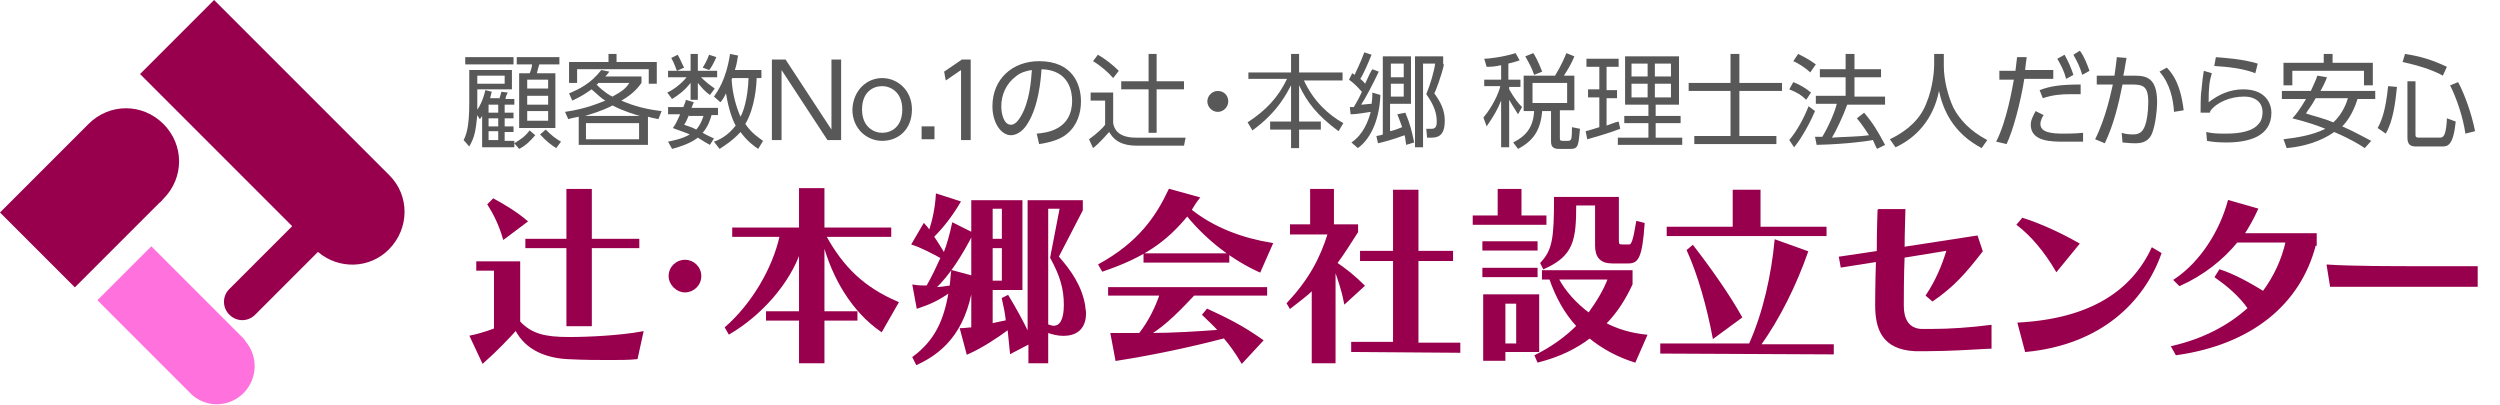 <?xml version="1.0" encoding="utf-8"?>
<!-- Generator: Adobe Illustrator 27.1.1, SVG Export Plug-In . SVG Version: 6.00 Build 0)  -->
<svg version="1.1" id="レイヤー_1" xmlns="http://www.w3.org/2000/svg" xmlns:xlink="http://www.w3.org/1999/xlink" x="0px"
	 y="0px" viewBox="0 0 310.6 50.3" style="enable-background:new 0 0 310.6 50.3;" xml:space="preserve">
<style type="text/css">
	.st0{fill:#98004D;}
	.st1{fill:#FF72DE;}
	.st2{fill:#98004D;stroke:#98004D;stroke-width:0.258;stroke-miterlimit:10;}
	.st3{fill:#585858;}
</style>
<g>
	<path class="st0" d="M20.3,15.4c-2.6-2.6-6.7-2.6-9.3,0c-0.2,0.2-0.3,0.3-0.5,0.5l0,0L0,26.4l9.3,9.3l10.5-10.5l0,0
		c0.2-0.1,0.3-0.3,0.5-0.5C22.9,22.1,22.9,18,20.3,15.4z"/>
	<path class="st1" d="M30.5,42.4L30.5,42.4l-0.2-0.3h0c0,0,0,0,0,0L18.8,30.6l-6.7,6.7l11.8,11.8l0,0c1.9,1.6,4.6,1.5,6.4-0.3
		C32,47,32.1,44.3,30.5,42.4z"/>
	<path class="st0" d="M48.4,21.8L48.4,21.8L26.6,0l-9.2,9.2l18.9,18.9l-7.5,7.5l0,0c-0.1,0.1-0.2,0.2-0.3,0.3
		c-0.9,0.9-0.9,2.3,0,3.2c0.9,0.9,2.3,0.9,3.2,0c0.1-0.1,0.2-0.2,0.3-0.3l0,0l7.5-7.5c2.6,2.2,6.4,2.1,8.8-0.3
		C50.9,28.4,50.9,24.3,48.4,21.8z"/>
</g>
<g>
	<g>
		<path class="st2" d="M79.1,44.5c-1,0.1-2.1,0.1-3.4,0.1c-1.4,0-3,0-5-0.1c-2.6-0.1-5.3-1-6.6-3.6c-0.7,0.8-2.4,2.6-4.1,4.1
			l-1.5-3.2c1.5-0.3,3-0.9,3-0.9v-7.4h-2.2v-0.9h5.2V40c1.5,1.6,3.2,2,6.2,2c2.5,0,6.4-0.2,9.1-0.7L79.1,44.5z M62.6,29.6
			c-0.5-1.7-1.2-3.1-1.9-4.2l0.6-0.6c1.3,0.7,2.8,1.6,4.1,2.7L62.6,29.6z M70.5,40.4v-9.7h-5.1v-0.9h5.1v-6.2h2.9v6.2h5.9v0.9h-5.9
			v9.7H70.5z"/>
		<path class="st2" d="M85.1,36.2c-1,0-1.9-0.9-1.9-1.9c0-1.1,0.9-1.9,1.9-1.9c1,0,1.9,0.8,1.9,1.9C87,35.4,86.1,36.2,85.1,36.2z"/>
		<path class="st2" d="M109.5,41.1c-3.6-2.5-6-6.6-7.2-11.1v8.8h4.1v0.9h-4.1V45h-2.9v-5.3h-4.1v-0.9h4.1v-7.7
			c-1.4,4.1-4.9,8-8.8,10.3l-0.4-0.7c3.3-2.9,5.9-7.3,6.8-11.4h-5.9v-0.9h8.3v-4.9h2.9v4.9h8.3v0.9h-8.1c2.2,4,4.8,6.5,9,8.3
			L109.5,41.1z"/>
		<path class="st2" d="M113.5,44.4c2.7-2,3.9-4.5,4.5-8.2c-1.4,1-2.5,1.5-4,2l-0.5-2.7c0.6,0.1,1.1,0.1,1.7,0.1
			c0.7-1.2,1.2-2.3,1.8-3.6c-1.1-0.6-2.4-1.3-3.6-1.7l1.4-2.4c0.3,0.3,0.7,0.9,0.7,0.9c0.5-1.5,0.8-3,0.9-4.6l2.8,0.9
			c-1,1.7-2.1,3.1-3.3,4.3c0.5,0.7,0.9,1.4,1.4,2.2c0.5-1.3,0.8-2.4,1.1-3.8l2.4,1.2c-1.4,2.7-2.9,5.1-4.7,6.8c0.6,0,1.3-0.1,2-0.2
			c0.1-0.6,0.1-1.2,0.2-1.9l2.6,0.7c-0.7,6.1-3.3,9.1-7,10.8L113.5,44.4z M127.9,45v-2.4l-2.3,1.2c-0.1-1-0.2-2-0.3-3
			c-1.5,1.1-3.3,2.3-5.1,3.1l-0.8-3c0.5,0,0.9-0.1,1.4-0.1V25h6.1v10.9h-3.7v4.4c0.5-0.1,1.4-0.3,1.9-0.4c-0.1-1-0.3-1.9-0.5-2.8
			l0.6-0.3c0.9,1.5,1.8,3.1,2.6,4.8V25h6.6v1.1l-3,5.8c1.6,1.8,2.9,3.7,3.3,6.1c0,0.3,0.1,0.6,0.1,0.9c0,2-1.2,2.7-2.7,2.7
			c-0.7,0-1.4-0.2-2-0.4V45H127.9z M124.6,25.8h-1.4v4h1.4V25.8z M124.6,30.7h-1.4V35h1.4V30.7z M131.8,25.8h-1.7v14.6
			c0.3,0.1,0.6,0.2,0.8,0.2c0.9,0,1.4-0.9,1.4-2.7c0-2.1-0.5-3.7-1.7-5.9L131.8,25.8z"/>
		<path class="st2" d="M156.5,33.7c-3.1-1.4-6.4-3.8-9-7c-2.7,3.3-5.5,5.2-10.5,6.9l-0.4-0.7c4.9-2.7,7.1-5.9,8.7-9.3l3.6,1
			c-0.4,0.5-0.7,1-1,1.5c2.9,2.3,6.4,3.6,10.1,4.2L156.5,33.7z M154.3,45c-0.7-1.2-1.5-2.3-2.2-3.1c-4.2,1.1-8.9,2.1-13.4,2.8
			l-0.6-3.2c1.3,0,2.2,0,3.5,0c1.2-1.5,2.1-3.4,2.6-4.9h-6.4v-0.8h19.5v0.8h-9c-1.6,1.7-3.5,3.7-5.5,4.9c2.9,0,6-0.2,8.7-0.4
			c-0.6-0.7-1.4-1.4-2-2l0.5-0.6c2.4,1.1,4.4,2.1,6.8,3.8L154.3,45z M142.2,32.5v-0.9h10.4v0.9H142.2z"/>
		<path class="st2" d="M163.1,45v-9.1c-0.8,0.8-1.8,1.5-2.8,2.3l-0.3-0.5c2.7-2.9,4.1-5.5,5.1-8.7h-4.7V28h2.5v-4.4h2.7V28h3v0.8
			c-0.9,1.4-1.7,2.7-2.6,3.9c1.3,0.9,2.3,1.7,3.4,2.8l-2.3,2.1c-0.3-1.6-0.8-3-1.3-4.4V45H163.1z M168,43.6v-1h5.2V32.3h-4.1v-1h4.1
			v-7.6h2.9v7.6h4.3v1h-4.3v10.4h5.2v1L168,43.6z"/>
		<path class="st2" d="M183.1,27.8v-0.9h3.1v-3.3h2.7v3.3h3.1v0.9H183.1z M184.3,31v-0.9h6.6V31H184.3z M184.3,34.3v-0.9h6.6v0.9
			H184.3z M186.9,43.6v1.1h-2.5v-8h6.7v6.9L186.9,43.6z M188.5,37.6h-1.6v5.2h1.6V37.6z M203.1,44.9c-2.2-0.7-4-1.7-5.6-3
			c-1.7,1.3-3.7,2.3-6.4,3l-0.3-0.7c2-1,3.7-2.2,5.2-3.7c-1.5-1.6-2.6-3.6-3.4-5.9h-0.9v-0.9h11v1.6c-0.8,1.7-1.8,3.4-3.3,4.9
			c1.5,0.8,3.2,1.3,5.1,1.5L203.1,44.9z M200.3,32.6c-1.4,0-2-0.7-2-2.1v-5.1h-2.6c0,4.4-0.3,6.3-3.9,7.9l-0.3-0.6
			c1.5-1.6,1.7-3.1,1.7-8.1h7.8v5.3c0,0.5,0.1,0.6,0.6,0.6h0.8c0.4,0,0.6-0.5,1-2.9l0.8,0.2c-0.3,4.3-0.8,4.8-1.9,4.8H200.3z
			 M193.5,34.6c0.9,1.7,2.3,3.2,3.9,4.4c1-1.4,1.9-2.8,2.5-4.4H193.5z"/>
		<path class="st2" d="M206.4,43.8v-1h11c1.8-4,2.8-8.7,3.2-12.9l3.9,1.4c-1.4,4-3.5,8.3-5.9,11.6h9.1v1L206.4,43.8z M207.2,29.2
			v-0.9h8.2v-4.6h3.2v4.6h8.2v0.9H207.2z M212.9,41.9c-0.7-3.7-1.8-7.7-3.2-10.8l0.6-0.5c2.1,2.7,4.5,6.1,6,8.8L212.9,41.9z"/>
		<path class="st2" d="M247.1,43.2c-1.9,0.1-5,0.3-7.6,0.3c-0.6,0-1.1,0-1.6,0c-4-0.2-4.8-2.7-4.8-5.6c0,0,0-2.7,0.1-5.5l-4.4,0.7
			l-0.2-1.1l4.7-0.7c0-2.7,0.1-5.3,0.1-5.2h3.2c0,0.8-0.1,2.6-0.1,4.7l9.1-1.4l0.6,1.8c-2.1,2.7-3.5,4.3-6.1,6.1l-0.7-0.6
			c1.2-1.8,2-3.7,2.6-5.7l-5.5,0.9c-0.1,2.5-0.1,5-0.1,6.1c0,1.6,0.6,2.9,2.3,3c0.4,0,0.8,0,1.2,0c2.4,0,5.1-0.2,7.4-0.5V43.2z"/>
		<path class="st2" d="M255.5,33.6c-1.4-2.4-3.1-4.4-4.8-5.7l0.6-0.7c2.2,0.7,4.6,1.8,6.9,3.1L255.5,33.6z M268.4,31.5
			c-2.1,5.9-7.4,11.2-16.7,12.1l-0.9-3.4c9-0.5,14.1-4,16.6-9.3L268.4,31.5z"/>
		<path class="st2" d="M287.6,30.4c-1.9,7.4-8,12.3-17.2,13.6l-0.5-0.9c3.9-0.9,7.1-2.6,9.5-4.8c-1.2-1.7-2.7-2.9-4.1-3.9l0.5-0.8
			c1.8,0.6,3.6,1.6,5.4,2.7c1.4-1.9,2.4-4,2.9-6.3h-6.2c-1.8,2.2-4.2,4.1-7.1,5.4l-0.6-0.6c3.3-2.2,5.7-6.1,6.7-9.8l3.5,1
			c-0.5,1.1-1,2-1.7,3.1h9V30.4z"/>
		<path class="st2" d="M289.6,35.5l-0.4-2.5c3.1,0.2,7.8,0.2,12.3,0.2h6.2v2.3H289.6z"/>
	</g>
	<g>
		<path class="st3" d="M62,12.3c0.1-0.2,0.1-0.2,0.3-0.9l0.8,0.1c-0.1,0.1-0.3,0.6-0.3,0.8h1.1V13h-1.2v1h1.1v0.7h-1.1v1h1.1v0.7
			h-1.1v1.1h1.2v0.3c0.8-0.5,1.3-0.8,1.9-1.6l0.7,0.6c-0.6,0.7-1.2,1.3-2,1.7l-0.6-0.7v0.5h-4v-3.9c-0.1,0.2-0.2,0.3-0.3,0.4
			l-0.3-0.5c-0.2,1.9-0.3,2.7-1,3.9l-0.7-0.8c0.3-0.6,0.7-1.5,0.7-4.6V8.7h5.3v2.4h-4.3v1.5c0,0.5,0,0.7,0,1c0.2-0.2,0.7-1.1,1-2.4
			l0.8,0.2c-0.1,0.3-0.1,0.4-0.2,0.8H62z M63.8,7.1V8h-6V7.1H63.8z M62.7,9.4h-3.4v1h3.4V9.4z M61.9,13h-1.2v1h1.2V13z M61.9,14.7
			h-1.2v1h1.2V14.7z M61.9,16.3h-1.2v1.1h1.2V16.3z M69.5,7.1V8h-2.5c-0.1,0.3-0.2,0.7-0.3,1.1H69v6.8h-4.5V9.1h1.3
			C66,8.7,66.1,8.2,66.1,8h-1.9V7.1H69.5z M68.1,9.9h-2.6v1.1h2.6V9.9z M68.1,11.9h-2.6V13h2.6V11.9z M68.1,13.8h-2.6v1.2h2.6V13.8z
			 M67.8,16.1c0.7,0.7,1.2,1.1,1.9,1.5l-0.6,0.8c-0.6-0.4-1.2-0.8-2-1.7L67.8,16.1z"/>
		<path class="st3" d="M70.2,13.9c2.7-0.4,4.2-1.1,5-1.4c-0.5-0.3-0.8-0.6-1.7-1.4c-0.6,0.4-1.1,0.8-2.4,1.4l-0.4-0.9
			c1.2-0.5,2.7-1.2,4-2.9l1,0.2c-0.2,0.3-0.3,0.4-0.5,0.6h4.5v0.8c-0.3,0.4-0.9,1.3-2.5,2.2c1.6,0.7,3.2,1.1,5,1.3l-0.4,1
			c-0.4-0.1-0.6-0.1-1.3-0.3v3.5h-8.6v-3.5c-0.4,0.1-0.6,0.1-1.3,0.3L70.2,13.9z M76.6,6.7v1h5v2.7h-1V8.6h-8.9v1.7h-1V7.7h4.9v-1
			H76.6z M79.5,14.4c-0.4-0.1-2.1-0.6-3.4-1.3c-1.3,0.7-2.8,1.1-3.4,1.3H79.5z M79.4,15.3h-6.6v2h6.6V15.3z M74.3,10.4
			c0,0-0.1,0.1-0.2,0.1c0.9,0.9,1.7,1.4,2,1.5c1.3-0.7,1.7-1.1,2.1-1.7H74.3z"/>
		<path class="st3" d="M83,9.6V8.8h2.8V6.7h0.9v2.1h2.4v0.8h-2c0.6,0.6,1,0.9,1.7,1.4l-0.6,0.8c-0.7-0.5-1-0.9-1.5-1.5v2.1h-0.9
			v-2.1c-0.8,1-1.5,1.5-2.3,2l-0.6-0.8C84,11,85,10,85.3,9.6H83z M86.2,12.7c-0.2,0.4-0.2,0.6-0.3,0.7h3.3v0.9h-0.8
			c-0.1,0.4-0.4,1.4-1.1,2.2c0.5,0.3,1.2,0.6,1.4,0.7L88.2,18c-0.4-0.2-0.7-0.4-1.5-0.9c-0.9,0.7-2.1,1.1-3.2,1.4L83,17.6
			c0.4-0.1,1.7-0.3,2.7-0.9c-1.2-0.5-1.7-0.6-2.1-0.8c0.3-0.4,0.5-0.8,0.9-1.7H83v-0.9h1.9c0.2-0.5,0.3-0.7,0.3-0.9L86.2,12.7z
			 M84.1,8.8c-0.1-0.2-0.3-0.9-0.7-1.6l0.8-0.4c0.4,0.7,0.6,1.3,0.8,1.6L84.1,8.8z M85.6,14.3c-0.3,0.7-0.4,0.9-0.6,1.2
			c0.5,0.2,1,0.3,1.5,0.6c0.6-0.7,0.8-1.4,0.9-1.7H85.6z M87.3,8.4c0.2-0.3,0.5-0.8,0.8-1.6L89,7.1c-0.4,0.9-0.7,1.4-0.9,1.6
			L87.3,8.4z M94.6,8.7v1H94c0,0.8-0.2,3.7-1.4,5.7c0.8,1.2,1.8,1.8,2.2,2.1l-0.6,1c-0.6-0.4-1.4-1-2.2-2.1c-1,1.1-2,1.7-2.6,2.1
			l-0.7-0.9c0.6-0.2,1.7-0.7,2.7-2c-0.4-0.7-0.9-2.1-1.2-4c-0.3,0.6-0.5,0.9-0.7,1.1l-0.8-0.7c0.4-0.6,1.5-2,2-5.3l1,0.2
			c-0.1,0.4-0.1,0.9-0.4,1.8H94.6z M91,9.7c0,0-0.1,0.1-0.1,0.2c0.1,1.8,0.6,3.5,1.1,4.6c0.3-0.5,0.9-2.1,1-4.8H91z"/>
		<path class="st3" d="M97.6,7.4l5.7,8.7V7.4h1.2v10h-1.7l-5.7-8.7v8.7h-1.2v-10H97.6z"/>
		<path class="st3" d="M109.6,9.7c1.9,0,3.7,1.5,3.7,3.9c0,2.5-1.7,3.9-3.7,3.9c-1.9,0-3.7-1.5-3.7-3.9
			C106,11.2,107.7,9.7,109.6,9.7z M109.6,16.5c1.1,0,2.5-0.7,2.5-2.9c0-2.2-1.5-2.9-2.5-2.9c-1.1,0-2.5,0.7-2.5,2.9
			C107.1,15.8,108.6,16.5,109.6,16.5z"/>
		<path class="st3" d="M116.1,15.7v1.6h-1.6v-1.6H116.1z"/>
		<path class="st3" d="M119.5,7.4h1.1v10h-1.2V8.7l-1.9,1.3l-0.2-1.1L119.5,7.4z"/>
		<path class="st3" d="M128.8,16.6c1.3-0.1,4.4-0.5,4.4-4.1c0-1-0.3-3.8-3.8-3.9c-0.1,1.5-0.4,4.6-1.7,6.7c-0.7,1.2-1.6,1.5-2.1,1.5
			c-1.2,0-2.3-1.5-2.3-3.6c0-3.4,2.5-5.6,5.8-5.6c4.1,0,5.2,2.8,5.2,5c0,1.5-0.5,3-1.7,4c-0.8,0.7-2.1,1.1-3.5,1.3L128.8,16.6z
			 M126.2,9.5c-1.2,0.9-1.8,2.3-1.8,3.7c0,0.9,0.3,2.3,1.2,2.3c0.5,0,0.9-0.5,1.2-1c1.1-1.8,1.3-4.4,1.4-5.8
			C127.5,8.8,126.8,9,126.2,9.5z"/>
		<path class="st3" d="M138.3,11.6v3.7c0.1,0.6,0.5,1.8,2.8,1.8h6.2l-0.2,1h-5.8c-2.5,0-3.1-1.1-3.5-1.7c-0.2,0.2-1.1,1.3-2,2
			l-0.5-1.1c1-0.7,1.8-1.5,2-1.8v-3h-1.8v-1H138.3z M138.3,9.7c-0.6-0.7-1.5-1.5-2.5-2.1l0.6-0.8c0.9,0.5,1.9,1.3,2.6,2L138.3,9.7z
			 M143.7,6.7v3.4h3.4v1h-3.4v5.4h-1v-5.4h-3.4v-1h3.4V6.7H143.7z"/>
		<path class="st3" d="M152.6,12.6c0,0.7-0.6,1.3-1.3,1.3c-0.7,0-1.3-0.6-1.3-1.3c0-0.7,0.6-1.3,1.3-1.3
			C152,11.3,152.6,11.8,152.6,12.6z"/>
		<path class="st3" d="M160.4,9V6.7h1V9h5.4v1H162c1.2,2.6,3.1,4.3,4.9,5.3l-0.6,1c-2.7-2-3.9-3.6-4.9-5.7v4.5h2.7v1h-2.7v2.3h-1
			v-2.3h-2.6v-1h2.6v-4.5c-0.5,0.9-1.6,3.3-4.8,5.6l-0.6-1c2.3-1.5,3.8-3.1,4.9-5.4h-4.8V9H160.4z"/>
		<path class="st3" d="M171.5,11.8c-0.1,2.7-1,5.3-2.8,6.6l-0.8-0.7c1.5-1,2.1-2.7,2.4-3.8c-0.8,0.1-1.7,0.3-2.5,0.3l-0.1-0.9
			c0.1,0,0.5,0,0.5,0c0.3-0.5,0.7-1.2,1-1.9c-0.9-1-1.2-1.2-1.6-1.5l0.4-0.8c0.2,0.1,0.3,0.2,0.3,0.2c0.1-0.3,0.7-1.4,1.2-2.8
			l0.9,0.3c-0.4,1-1,2.4-1.4,3c0.4,0.3,0.5,0.5,0.6,0.6c0.5-1.1,0.7-1.5,0.9-1.8l0.8,0.3c-0.7,1.5-1.7,3.4-2.2,4.1
			c0.4,0,0.9-0.1,1.3-0.1c0.1-0.6,0.1-1,0.1-1.4L171.5,11.8z M174.6,14c0.6,1.4,0.8,2.3,1.1,3.7l-1,0.3c-0.1-0.6-0.1-0.9-0.2-1.2
			c-1.3,0.5-2.8,0.9-3.3,1l-0.2-0.9c0.5-0.1,0.6-0.1,0.8-0.2V7h3.5v5.9h-2.6v3.4c0.5-0.1,1-0.3,1.5-0.5c-0.2-0.6-0.4-1.1-0.6-1.6
			L174.6,14z M174.4,7.9h-1.6v1.7h1.6V7.9z M174.4,10.4h-1.6V12h1.6V10.4z M179.4,8c-0.3,1.4-1.1,3.5-1.2,3.6
			c0.8,1.1,1.3,2.1,1.3,3.4c0,1.7-0.7,2.1-1.6,2.1h-0.6l-0.1-1.1l0.7,0c0.6,0,0.6-0.6,0.6-0.9c0-1-0.3-2-1.3-3.4
			c0.5-1.2,1-2.9,1.1-3.8h-1.5v10.4h-1V7h3.5V8z"/>
		<path class="st3" d="M187.5,9.9h1.4v0.9h-1.4v0.3c0.7,1.2,1.1,1.7,1.6,2.2l-0.5,0.9c-0.5-0.8-1-1.6-1.1-1.8v5.9h-1v-5.8
			c-0.5,1.2-0.9,1.9-1.8,3.2l-0.4-1.1c1.1-1.3,1.9-3,2.1-3.9h-2V9.9h2.1V8.1c-0.9,0.2-1.3,0.2-1.8,0.2l-0.3-1c0.5,0,2.3-0.2,3.9-0.7
			l0.5,0.9c-0.3,0.1-0.6,0.2-1.4,0.4V9.9z M195.7,13.7h-1.9v3.4c0,0.3,0,0.4,0.4,0.4h0.6c0.3,0,0.3-0.1,0.4-0.2
			c0.1-0.3,0.1-1.1,0.1-1.5l1,0.2c-0.2,2.1-0.2,2.5-1.2,2.5h-1.4c-0.5,0-1-0.1-1-0.9v-3.8h-1.1c-0.2,2.4-1.1,3.7-3,4.7l-0.6-0.8
			c1.6-0.8,2.5-1.9,2.6-3.9h-1.3V9.4h3.9c0.8-1.3,1.3-2.5,1.4-2.8l1,0.4c-0.4,1-0.8,1.6-1.3,2.4h1.3V13.7z M190.6,9.3
			c-0.3-0.9-0.6-1.4-1.1-2.3l1-0.4c0.2,0.3,0.6,1,1.1,2.3L190.6,9.3z M194.7,10.3h-4.3v2.5h4.3V10.3z"/>
		<path class="st3" d="M201.3,16c-1.3,0.5-3,1-4.1,1.3l-0.2-1c0.4-0.1,1.1-0.3,1.7-0.5v-3.7h-1.4v-1h1.4V8.3h-1.6v-1h4v1h-1.5v2.9
			h1.3v1h-1.3v3.4c0.6-0.2,1-0.4,1.5-0.5L201.3,16z M208.6,7V13h-2.9v1.4h3.1v0.9h-3.1v1.8h3.3v0.9h-8v-0.9h3.8v-1.8h-3v-0.9h3V13
			h-2.9V7H208.6z M204.7,7.9h-2v1.6h2V7.9z M204.7,10.4h-2v1.7h2V10.4z M207.6,7.9h-2v1.6h2V7.9z M207.6,10.4h-2v1.7h2V10.4z"/>
		<path class="st3" d="M216.1,6.7v3.6h5.3v1h-5.3v5.6h4.6v1h-10.2v-1h4.5v-5.6h-5.2v-1h5.2V6.7H216.1z"/>
		<path class="st3" d="M222.3,17.4c1-1.2,1.8-2.7,2.4-4.2l0.8,0.6c-0.5,1.2-1.6,3.3-2.6,4.5L222.3,17.4z M224.4,12.4
			c-0.6-0.6-1.1-0.9-2.1-1.3l0.5-0.9c0.8,0.3,1.6,0.8,2.2,1.3L224.4,12.4z M224.9,9c-0.6-0.6-1.6-1.2-2.1-1.4l0.6-0.9
			c0.6,0.3,1.4,0.7,2.2,1.3L224.9,9z M231.6,14c1.1,1.3,1.7,2.3,2.6,4l-1,0.5c-0.2-0.4-0.3-0.6-0.5-1.1c-0.6,0.1-3,0.5-7,0.6l-0.2-1
			h0.9c0.8-1.3,1.6-3.2,1.8-4.1h-2.6v-1h3.7V9.6h-3.2v-1h3.2V6.7h1.1v1.9h3.3v1h-3.3v2.4h3.8v1h-4.7c-0.5,1.4-1.4,3.3-1.9,4.1
			c1.2-0.1,3.2-0.1,4.6-0.3c0,0-0.8-1.3-1.5-2.1L231.6,14z"/>
		<path class="st3" d="M241.5,6.7v1.5c0,1.7,0.5,3.7,1.2,5.2c0.8,1.5,2.1,2.9,4.2,4l-0.7,1c-3.6-1.9-4.8-4.8-5.3-7.1
			c-0.7,3.5-2.8,5.8-5.4,7l-0.7-1c2.3-1.1,3.8-2.6,4.5-4.4c0.9-2.1,1-4.4,1-4.8V6.7H241.5z"/>
		<path class="st3" d="M248,17.6c1.3-2.5,2-6.6,2.2-7.7h-1.8V8.8h2c0.1-0.9,0.1-0.9,0.2-1.7l1.2,0c-0.1,0.6-0.1,0.8-0.2,1.6h3.5v1.1
			h-3.6c-0.5,3.1-1.4,6.4-2.2,8.1L248,17.6z M253.9,14.3c-0.4,0.6-0.4,1-0.4,1.1c0,1.1,1.5,1.2,2.9,1.2c0.4,0,1.4,0,2.4-0.1v1.1
			c-0.3,0-2,0-2.4,0c-1.5,0-4.1,0-4.1-2.1c0-0.6,0.3-1.1,0.6-1.7L253.9,14.3z M258.6,11.7c-0.3,0-0.7,0-1.3,0
			c-1.3,0-2.3,0.1-3.5,0.5l-0.4-1c1.3-0.5,2.6-0.7,5.1-0.7V11.7z M256.5,6.8c0.5,0.9,0.8,1.6,1.1,2.5l-0.9,0.5
			c-0.3-1.1-0.6-1.6-1.1-2.5L256.5,6.8z M258.4,6.3c0.6,0.8,0.9,1.7,1.2,2.5l-0.9,0.5c-0.3-1-0.6-1.6-1.1-2.5L258.4,6.3z"/>
		<path class="st3" d="M260.3,17.3c1.4-2.8,2-6,2.2-6.8l-2,0V9.4h2.2c0.1-0.8,0.2-1.3,0.3-2.3l1.2,0.1c-0.2,1-0.2,1.3-0.4,2.2h1.4
			c1.5,0,2.8,0.3,2.8,3.3c0,1-0.2,2.7-0.6,3.8c-0.5,1.3-1.6,1.3-2.2,1.3c-0.7,0-1.3-0.1-1.5-0.1l-0.1-1.2c0.3,0.1,0.7,0.2,1.4,0.2
			c0.8,0,1.2-0.3,1.5-1.1c0.2-0.5,0.4-1.6,0.4-2.9c0-2.1-0.7-2.2-2.2-2.2l-1,0c-0.5,2.5-1.1,5-2.2,7.3L260.3,17.3z M270.1,13.9
			c-0.1-1.6-0.5-3.5-1.8-5l0.9-0.5c1.5,1.5,1.9,3.7,2.1,5.3L270.1,13.9z"/>
		<path class="st3" d="M274.8,9.1c-0.3,1-0.4,1.7-0.4,3.6c1.3-1,2.7-1.6,4.3-1.6c2.9,0,3.5,1.9,3.5,2.9c0,3-2.9,3.7-5.6,3.7
			c-1.2,0-1.9-0.1-2.4-0.2l-0.1-1.1c0.8,0.2,1.6,0.2,2.5,0.2c1.7,0,3.3-0.3,4-1.2c0.4-0.4,0.5-1,0.5-1.5c0-1-0.7-1.9-2.3-1.9
			c-1.7,0-3.4,0.7-4.2,1.8c0,0.1,0,0.2-0.1,0.2l-1.1,0c0-0.4,0-2.3,0.1-2.7c0.1-1.2,0.2-1.9,0.3-2.5L274.8,9.1z M280.2,9.1
			c-1.5-0.6-3.4-0.8-5.1-0.9l0.2-1.1c1.1,0.1,3.2,0.2,5.2,0.8L280.2,9.1z"/>
		<path class="st3" d="M293.8,18.4c-0.6-0.4-1.7-1.1-3.8-2c-0.7,0.5-2.6,1.7-5.9,2l-0.4-1.1c1.7-0.2,3.6-0.5,5.2-1.3
			c-1-0.4-2.1-0.8-4.1-1.3c0.4-0.4,1-1.2,1.7-2.4h-3v-1h3.6c0.4-0.9,0.7-1.5,0.8-1.9l1.2,0.2c-0.1,0.3-0.3,0.8-0.8,1.7h6.8v1h-2.2
			c-0.6,1.9-1.4,2.9-1.9,3.4c1.6,0.7,2.8,1.4,3.6,1.8L293.8,18.4z M288.7,7.8V6.7h1.1v1.1h5v2.8h-1.1V8.8h-8.9v1.8h-1.1V7.8H288.7z
			 M287.7,12.2c-0.6,1.1-1,1.5-1.2,1.9c0.9,0.3,2.2,0.6,3.4,1.1c1.2-1.1,1.7-2.6,1.8-3H287.7z"/>
		<path class="st3" d="M295.4,15.9c0.5-0.9,1-2.2,1.3-5.2l1.1,0.1c-0.2,2-0.5,4.3-1.4,5.8L295.4,15.9z M303.5,9.4
			c-0.9-0.5-2.3-1.1-5-1.7l0.3-1c1.9,0.3,3.3,0.7,5.2,1.6L303.5,9.4z M300.1,10.1v6.6c0,0.2,0,0.4,0.4,0.4h2.6
			c0.4,0,0.5-0.2,0.6-0.4c0.2-0.4,0.3-1.5,0.3-2l1.1,0.4c-0.3,3-1,3.1-1.7,3.1h-3.2c-0.7,0-1.1-0.2-1.1-1.1v-7H300.1z M306.3,16.6
			c-0.3-2.1-1.1-4.4-1.9-6l1-0.4c0.8,1.5,1.7,4,2.1,6.1L306.3,16.6z"/>
	</g>
</g>
</svg>
